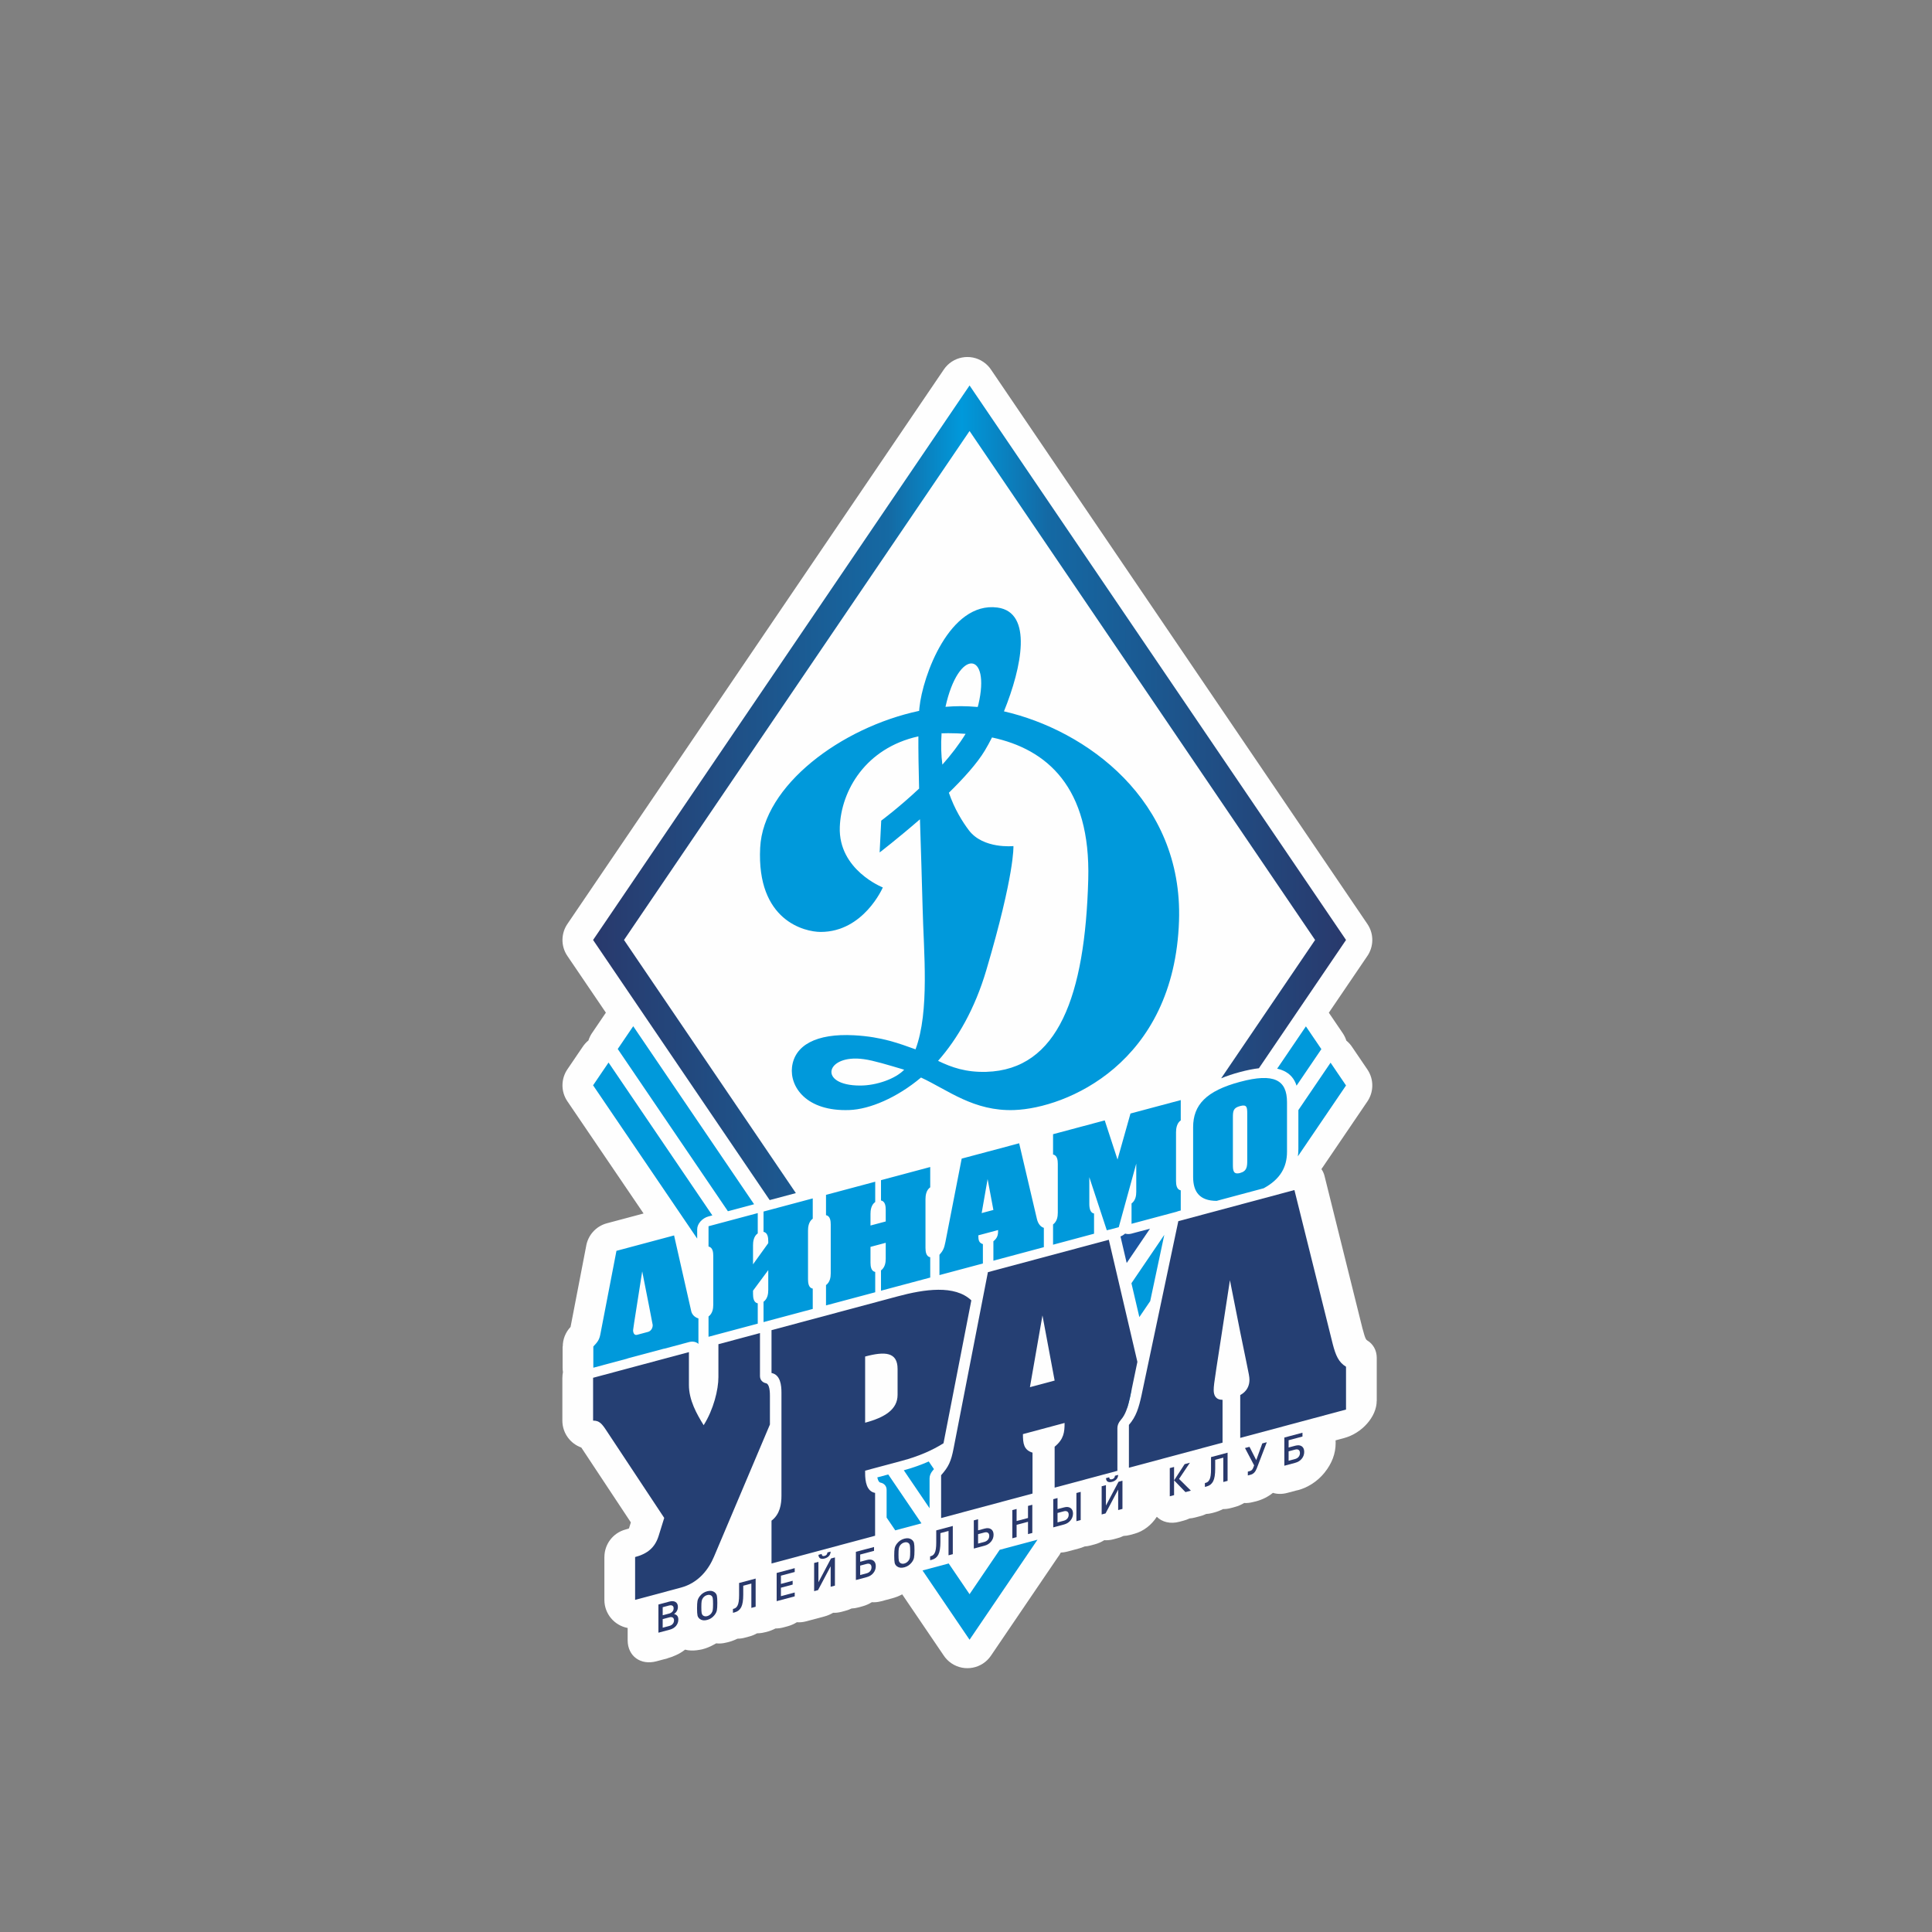 <?xml version="1.0" encoding="UTF-8"?>
<!DOCTYPE svg PUBLIC "-//W3C//DTD SVG 1.1//EN" "http://www.w3.org/Graphics/SVG/1.1/DTD/svg11.dtd">
<!-- Creator: CorelDRAW 2020 (64-Bit) -->
<svg xmlns="http://www.w3.org/2000/svg" xml:space="preserve" width="1276px" height="1276px" version="1.1" style="shape-rendering:geometricPrecision; text-rendering:geometricPrecision; image-rendering:optimizeQuality; fill-rule:evenodd; clip-rule:evenodd"
viewBox="0 0 1276 1276"
 xmlns:xlink="http://www.w3.org/1999/xlink"
 xmlns:xodm="http://www.corel.com/coreldraw/odm/2003">
 <rect x="0" y="0" width="1276" height="1276" fill="#808080" stroke="none"/>
 <defs>
  <style type="text/css">
   <![CDATA[
    .fil5 {fill:#0099DB}
    .fil6 {fill:#253F73}
    .fil0 {fill:#FEFEFE;fill-rule:nonzero}
    .fil3 {fill:#0099DB;fill-rule:nonzero}
    .fil1 {fill:#1A56A2;fill-rule:nonzero}
    .fil7 {fill:#253F73;fill-rule:nonzero}
    .fil4 {fill:#29396C;fill-rule:nonzero}
    .fil2 {fill:url(#id0);fill-rule:nonzero}
   ]]>
  </style>
  <linearGradient id="id0" gradientUnits="userSpaceOnUse" x1="391.71" y1="523.56" x2="888.98" y2="523.56">
   <stop offset="0" style="stop-opacity:1; stop-color:#29396C"/>
   <stop offset="0.392" style="stop-opacity:1; stop-color:#1569A3"/>
   <stop offset="0.49" style="stop-opacity:1; stop-color:#0099DB"/>
   <stop offset="0.604" style="stop-opacity:1; stop-color:#1469A4"/>
   <stop offset="1" style="stop-opacity:1; stop-color:#29396C"/>
  </linearGradient>
 </defs>
 <g id="Слой_x0020_1">
  <g id="_2084184704">
   <path class="fil0" d="M376.83 876.38l10.26 -53.16c1.11,-7.15 6.31,-13.32 13.76,-15.31l24.2 -6.46 -50.33 -74.11c-4.52,-6.67 -4.17,-15.21 0.23,-21.42l9.99 -14.7c1.06,-1.57 2.31,-2.92 3.7,-4.05 0.58,-1.85 1.45,-3.62 2.6,-5.23l8.91 -13.13 -25.43 -37.46c-4.52,-6.67 -4.17,-15.21 0.23,-21.41l248.41 -365.9c5.82,-8.59 17.51,-10.84 26.09,-5.01 2.16,1.45 3.91,3.28 5.24,5.34l6.9 10.16 241.52 355.74c4.52,6.67 4.17,15.21 -0.23,21.41l-25.24 37.17 9.18 13.52c1.05,1.55 1.84,3.21 2.38,4.91 1.56,1.27 2.87,2.75 3.92,4.37l9.99 14.71c4.52,6.67 4.17,15.21 -0.23,21.41l-30.14 44.37c0.92,1.29 1.61,2.77 2.03,4.44l25.07 100.76 0.24 0.81c0.76,2.92 1.4,5.06 2.02,6.18 0.21,0.39 0.46,0.68 0.79,0.87l-0.01 0.01c3.95,2.37 6.4,6.45 6.41,11.68l0 28.29 -0.04 0.01c0.02,10.38 -9.63,21.39 -21.58,24.6l-5.58 1.5c0.03,0.58 0.05,1.17 0.05,1.78 0,6.95 -2.44,13.46 -7.33,19.53 -2.42,3.01 -5.27,5.54 -8.52,7.59 -2.89,1.82 -5.83,3.12 -8.83,3.93 -0.49,0.13 -0.98,0.24 -1.47,0.33l-5.82 1.55c-3.45,0.92 -6.69,0.84 -9.47,-0.04 -3.2,2.6 -6.92,4.47 -11.18,5.61 -0.49,0.13 -0.99,0.24 -1.47,0.34l-0.51 0.13c-2.04,0.54 -4.01,0.74 -5.85,0.62 -1.89,1.15 -3.91,2.03 -6.02,2.6l-2.82 0.76c-1.77,0.47 -3.48,0.68 -5.11,0.66 -1.89,0.97 -3.85,1.73 -5.87,2.26l-1.18 0.32c-1.38,0.37 -2.72,0.58 -4.01,0.64 -1.45,0.69 -2.93,1.2 -4.4,1.55l-3.01 0.8c-1.23,0.32 -2.43,0.52 -3.6,0.61 -1.25,0.59 -2.55,1.08 -3.88,1.43l-2.82 0.76c-6.06,1.62 -11.47,0.21 -14.95,-3.29 -3.43,5.34 -8.81,9.62 -14.85,11.23l-2.82 0.77c-1.48,0.39 -2.92,0.61 -4.3,0.65 -1.55,0.76 -3.15,1.34 -4.75,1.7l-1.9 0.51c-2.13,0.56 -4.18,0.75 -6.09,0.61 -1.95,1.21 -4.06,2.15 -6.25,2.73l-2.82 0.76c-1.32,0.35 -2.6,0.56 -3.84,0.64 -1.4,0.59 -2.86,1.09 -4.37,1.49l-7.14 1.91c-1.48,0.39 -2.91,0.6 -4.29,0.64 -0.59,1.16 -1.29,2.25 -2.1,3.27l-44.03 64.84c-5.82,8.59 -17.51,10.84 -26.1,5.01 -2.15,-1.45 -3.9,-3.28 -5.23,-5.34l-27.28 -40.18c-2.15,1.14 -4.39,2.02 -6.73,2.64l-7.24 1.93c-2.13,0.57 -4.18,0.75 -6.09,0.61 -1.95,1.21 -4.06,2.15 -6.25,2.73l-2.82 0.76c-1.48,0.4 -2.92,0.61 -4.3,0.66 -1.55,0.76 -3.15,1.33 -4.76,1.7l-1.9 0.51c-1.93,0.51 -3.81,0.71 -5.57,0.64 -1.81,1.06 -3.74,1.89 -5.74,2.42l-11.93 3.19c-2.18,0.59 -4.27,0.78 -6.23,0.62 -1.93,1.19 -4.01,2.11 -6.18,2.69l-2.82 0.76c-1.77,0.47 -3.48,0.68 -5.1,0.66 -1.89,0.97 -3.85,1.73 -5.88,2.27 -0.52,0.13 -1.03,0.25 -1.53,0.34 -1.64,0.41 -3.23,0.6 -4.75,0.58 -1.66,0.93 -3.42,1.66 -5.25,2.14l-2.82 0.76c-1.7,0.46 -3.35,0.67 -4.92,0.67 -1.89,0.94 -3.91,1.69 -6.06,2.26 -0.51,0.14 -1.02,0.26 -1.53,0.35 -2.27,0.57 -4.45,0.7 -6.46,0.46 -0.66,0.4 -1.32,0.77 -1.99,1.09 -2.23,1.21 -4.48,2.12 -6.75,2.72 -0.82,0.22 -1.62,0.39 -2.42,0.5 -2.53,0.46 -4.92,0.56 -7.17,0.28 -0.76,-0.1 -1.49,-0.25 -2.18,-0.44 -0.95,0.74 -1.94,1.42 -2.96,2.04 -1.03,0.63 -2.06,1.16 -3.1,1.61 -1.75,0.83 -3.54,1.5 -5.38,1.99l0 0.06 -7.53 2.01c-10.43,2.78 -18.94,-3.41 -18.99,-13.84l0 -8.17c-8.75,-1.64 -15.37,-9.32 -15.37,-18.55l0 -28.29 0.02 0c-0.01,-8.33 5.55,-15.95 13.98,-18.2 1.18,-0.32 1.95,-0.56 2.27,-0.74l0.13 -0.46c0.01,-0.08 0.02,-0.18 0.06,-0.3l0.03 0.01 0.99 -3.2 -32.72 -49.44c-7.3,-2.61 -12.51,-9.58 -12.51,-17.77l0 -28.29 0.02 0c0,-1.26 0.12,-2.51 0.37,-3.72 -0.15,-0.96 -0.23,-1.94 -0.23,-2.94l0 -14.01 0.1 0c0,-4.63 1.7,-9.27 5.13,-12.9l0.03 -0.02z"/>
   <path class="fil1" d="M556.16 832.94l11.43 16.84 -14.56 3.89 0 -4.11c1.01,-1.42 1.72,-2.91 2.22,-4.42 0.72,-2.2 0.91,-4.31 0.91,-6.2l0 -6z"/>
   <path class="fil1" d="M526.16 818.84l-10.36 -15.26 13.49 -3.61 0 4.08c-1.1,1.55 -1.84,3.18 -2.32,4.8 -0.67,2.22 -0.81,4.32 -0.81,5.86l0 4.13z"/>
   <path class="fil1" d="M684.8 921.55l-44.45 65.49 -9.62 -14.17c1.19,-1.68 2.18,-3.36 3.05,-5.22 1.56,-3.3 2.58,-6.92 3.55,-12.02l0.47 -2.43 2.55 3.75 34.21 -50.39 -1.85 10.55c-0.06,0.37 -0.09,0.73 -0.09,1.1 0.02,3.64 3.44,5.68 7.64,4.56l4.54 -1.22z"/>
   <polygon class="fil1" points="731.9,852.16 701.76,896.56 697.36,872.98 726.67,829.8 "/>
   <path class="fil1" d="M759.52 811.49l-15.39 22.66 -4.1 -17.53c1.14,-0.45 2.19,-1.1 3.09,-1.88 1.21,0.39 2.66,0.42 4.22,0.01 0.16,-0.04 0.31,-0.09 0.46,-0.14l11.72 -3.12z"/>
   <path class="fil1" d="M772.34 792.59l-2.07 3.05 -15.44 4.13 0 -4.12c1.01,-1.42 1.72,-2.9 2.21,-4.41 0.72,-2.2 0.91,-4.32 0.91,-6.21l0 -1.3 11.27 -16.6 0 14.86c0,1.82 0.18,3.86 0.89,5.68 0.49,1.28 1.21,2.42 2.23,3.32l0 1.6z"/>
   <path class="fil1" d="M821.37 720.38l-2.49 3.67c-5.45,1.48 -8.57,3.94 -10.58,7.87 -1.39,2.72 -1.52,5.11 -1.52,8.23l0 1.71 -11.27 16.61 0 -15.98c0,-5.35 1.33,-9.5 4.42,-12.56 3.57,-3.54 9.76,-6.46 19.12,-8.96 0.8,-0.21 1.57,-0.41 2.32,-0.59z"/>
   <path class="fil2" d="M647.47 265.07l241.52 355.74c-19.18,28.24 -38.36,56.48 -57.54,84.72 -3.71,0.43 -7.86,1.26 -12.47,2.49 -4.61,1.23 -8.75,2.61 -12.46,4.16l62.04 -91.37 -228.21 -336.15 -228.22 336.15 113.5 167.17 -17.29 4.62c-38.87,-57.27 -77.75,-114.53 -116.63,-171.79 82.86,-122.09 165.76,-244.16 248.64,-366.23l7.12 10.49z"/>
   <path class="fil3" d="M492.96 865.91l-0.61 -0.9c0.19,0.21 0.39,0.41 0.61,0.6l0 0.3z"/>
   <path class="fil3" d="M857.52 733.16l21.26 -31.3 10.21 15.04 -31.8 46.8c0.22,-1.61 0.33,-3.27 0.33,-4.96l0 -25.58z"/>
   <path class="fil3" d="M823.8 782.8l18.73 -27.58 0 7.49c0,5.06 -1.36,9.21 -4.49,12.37 -2.92,2.96 -7.56,5.52 -14.24,7.72z"/>
   <polygon class="fil3" points="775.56,853.82 808.75,804.95 833.72,798.26 766.34,897.45 "/>
   <path class="fil3" d="M704.15 958.95l39.23 -57.75 3.93 16.82c-0.46,2.22 -0.79,3.84 -0.95,4.69 -0.54,2.41 -1.08,4.64 -1.75,6.73l-27.88 41.06 -12.58 3.37 0 -14.92z"/>
   <path class="fil3" d="M586.66 973.82l21.92 32.28 -17.29 4.63 -5.72 -8.43 0 -18.32c0,-2.56 -1.67,-4.33 -4.11,-4.79 -0.7,-0.13 -1.21,-0.88 -1.6,-1.89 -0.19,-0.48 -0.33,-0.99 -0.45,-1.54l7.25 -1.94zm39.91 58.78l13.78 20.29 19.9 -29.31 24.97 -6.68 -44.87 66.07 -31.06 -45.74 17.28 -4.63z"/>
   <path class="fil3" d="M523.83 881.29l39.94 58.82 0 1.54 0.01 0 0 0.02c0.01,2.61 1.77,4.39 4.3,4.79l10.98 16.17 -7.25 1.94 -0.44 0.1c-3.27,0.87 -6.06,3.41 -7.13,6.21l-41.3 -60.82c-0.17,-0.68 -0.37,-1.35 -0.61,-2.01 -0.99,-2.68 -2.6,-5.02 -5.16,-6.53l0 -18.44 6.66 -1.79z"/>
   <polygon class="fil3" points="511.77,863.53 512.44,864.51 511.77,864.69 "/>
   <path class="fil3" d="M477.93 813.69l11.91 17.54 0 5.78 0.01 0c0,1.94 1.01,3.59 2.92,4.36 1.23,0.5 2.67,0.56 4.12,0.25l0.35 0.52 -5.61 7.58c-1.12,1.43 -1.79,3.08 -1.79,4.7l0 2.2c0,1.82 0.18,3.86 0.89,5.68 0.12,0.32 0.26,0.62 0.41,0.92l-12.57 -18.51 0 -17.25c0,-1.66 -0.14,-3.64 -0.83,-5.51 -0.49,-1.33 -1.23,-2.53 -2.3,-3.47l0 -4.12 2.49 -0.67z"/>
   <path class="fil3" d="M401.92 701.76l68.55 100.95 -2.56 0.69c-4.12,1.1 -7.45,4.88 -7.44,8.45l-0.01 0.01 0 6.18 -68.75 -101.24 10.21 -15.04z"/>
   <path class="fil3" d="M491.64 815.99l-3.43 -5.04 4.75 -1.27 0 4.07c-0.52,0.73 -0.95,1.48 -1.32,2.24z"/>
   <path class="fil3" d="M843.51 705.82l18.98 -27.95 10.21 15.04 -16.38 24.12c-1.44,-4.55 -4.22,-7.84 -8.59,-9.84 -1.28,-0.58 -2.69,-1.04 -4.22,-1.37z"/>
   <path class="fil3" d="M829.69 726.17l4.99 -7.35c1.35,0.14 2.51,0.43 3.46,0.87 3.06,1.4 4.39,4.84 4.39,10.21l0 7.43 -11.27 16.6 0 -20.28c0,-3.12 -0.14,-5.43 -1.54,-7.43l-0.03 -0.05z"/>
   <path class="fil3" d="M795.53 776.45l11.25 -16.56 0 10.96c0,2.58 0.05,4.89 1.1,6.97l0.11 0.23c0.99,1.81 2.4,3.06 4.47,3.55l-3.09 4.55c-4.17,0.47 -7.26,0.15 -9.41,-0.87 -2.87,-1.36 -4.23,-4.38 -4.43,-8.83z"/>
   <polygon class="fil3" points="793.9,808.93 781.04,827.85 784.51,811.44 "/>
   <path class="fil3" d="M747.26 847.52l21.7 -31.94c-2.05,9.6 -5.6,26.31 -9.3,43.75l-7.17 10.55 -5.23 -22.36z"/>
   <path class="fil3" d="M685.95 937.79l14.51 -21.37c1.77,-1.4 3.04,-3.27 3.5,-5.15l31.07 -45.74 5.23 22.36 -31.33 46.12c-1.4,-1.08 -3.51,-1.44 -5.86,-0.81l-17.12 4.59z"/>
   <path class="fil3" d="M651.94 987.86l18.37 -27.05c0.95,1.5 2.24,2.76 4,3.77l0 17.28 -22.37 6z"/>
   <polygon class="fil3" points="629.17,988.47 632.33,993.11 629.17,993.96 "/>
   <path class="fil3" d="M613.4 965.24l3.44 5.06 -0.66 0.76c-1.49,1.69 -2.24,3.58 -2.24,5.29l0 19.76 -17.01 -25.05c5.77,-1.59 11.29,-3.54 16.47,-5.82z"/>
   <path class="fil3" d="M593.16 935.42l13.13 19.34c-3.29,1.26 -6.75,2.38 -10.36,3.35l-6.6 1.76 -10.78 -15.88c4.74,-1.75 8.9,-3.89 12.31,-6.58 0.81,-0.64 1.58,-1.3 2.3,-1.99z"/>
   <path class="fil3" d="M551.39 873.91l13.62 20.07c-0.79,1.25 -1.25,2.63 -1.24,3.97l0 24.27 -29.66 -43.68 17.28 -4.63z"/>
   <path class="fil3" d="M514.81 820.04l11.35 16.72 0 10.15c0,1.82 0.19,3.87 0.89,5.69 0.5,1.27 1.22,2.41 2.24,3.31l0 4.1 -6.57 1.76 -7.83 -11.53 0 -0.28 0 -13.1 0 0c-0.01,-1.9 -0.97,-3.53 -2.82,-4.33 -1.56,-0.66 -3.45,-0.61 -5.29,0l6.32 -8.77c0.89,-1.15 1.5,-2.43 1.71,-3.72z"/>
   <polygon class="fil3" points="418.21,677.77 498.04,795.35 480.75,799.97 407.99,692.81 "/>
   <path class="fil4" d="M448.01 1069.58c0,1.61 -0.5,3.01 -1.5,4.22 -1.01,1.21 -2.38,2.05 -4.12,2.51l-7.53 2.01 0 -18.61 7.24 -1.94c1.69,-0.45 3.05,-0.35 4.08,0.29 1.03,0.64 1.54,1.72 1.54,3.24 0,1.88 -0.83,3.45 -2.51,4.72 1.87,0.37 2.8,1.56 2.8,3.56zm-3.92 -5.17c0.54,-0.62 0.81,-1.34 0.81,-2.18 0,-0.84 -0.27,-1.42 -0.81,-1.74 -0.54,-0.33 -1.28,-0.37 -2.22,-0.12l-4.19 1.12 0 5.33 4.19 -1.11c0.94,-0.25 1.68,-0.69 2.22,-1.3zm0.25 8.08c0.55,-0.66 0.82,-1.43 0.82,-2.3 0,-0.87 -0.27,-1.49 -0.82,-1.85 -0.55,-0.36 -1.3,-0.41 -2.24,-0.16l-4.42 1.18 0 5.67 4.42 -1.18c0.94,-0.25 1.69,-0.7 2.24,-1.36z"/>
   <path id="1" class="fil4" d="M473.46 1053.91c0.2,0.94 0.3,2.51 0.3,4.73 0,2.21 -0.1,3.84 -0.3,4.89 -0.2,1.05 -0.73,2.11 -1.58,3.19 -1.26,1.59 -2.86,2.65 -4.81,3.17 -1.96,0.52 -3.56,0.32 -4.81,-0.6 -0.86,-0.63 -1.38,-1.41 -1.59,-2.35 -0.2,-0.94 -0.3,-2.52 -0.3,-4.73 0,-2.22 0.1,-3.85 0.3,-4.89 0.21,-1.05 0.73,-2.11 1.59,-3.2 1.25,-1.59 2.85,-2.64 4.81,-3.16 1.95,-0.52 3.55,-0.32 4.81,0.6 0.85,0.62 1.38,1.41 1.58,2.35zm-2.73 9.48c0.14,-0.78 0.21,-2.12 0.21,-4 0,-1.88 -0.07,-3.18 -0.21,-3.9 -0.14,-0.73 -0.44,-1.26 -0.89,-1.61 -0.73,-0.57 -1.66,-0.71 -2.77,-0.41 -1.12,0.3 -2.04,0.92 -2.77,1.89 -0.46,0.61 -0.75,1.31 -0.89,2.1 -0.14,0.8 -0.21,2.13 -0.21,3.99 0,1.87 0.07,3.16 0.21,3.87 0.14,0.71 0.43,1.25 0.89,1.62 0.75,0.58 1.67,0.73 2.77,0.44 1.1,-0.3 2.02,-0.93 2.77,-1.92 0.45,-0.59 0.75,-1.28 0.89,-2.07z"/>
   <path id="2" class="fil4" d="M499.07 1061.19l-2.83 0.76 0 -16.08 -5.36 1.43 0 5.88c0,3.78 -0.45,6.55 -1.34,8.29 -0.9,1.75 -2.33,2.89 -4.28,3.41l-1.18 0.31 0 -2.54 0.5 -0.13c0.56,-0.15 1.04,-0.38 1.44,-0.71 0.4,-0.32 0.77,-0.81 1.11,-1.46 0.34,-0.65 0.59,-1.54 0.76,-2.67 0.16,-1.13 0.25,-2.52 0.25,-4.16l0 -8.03 10.93 -2.91 0 18.61z"/>
   <polygon id="3" class="fil4" points="524.87,1054.31 512.95,1057.49 512.95,1038.88 524.87,1035.69 524.87,1038.23 515.77,1040.66 515.77,1046.1 523.51,1044.03 523.51,1046.54 515.77,1048.61 515.77,1054.2 524.87,1051.77 "/>
   <path id="4" class="fil4" d="M548.61 1024.76c-0.07,1.24 -0.48,2.24 -1.21,2.99 -0.73,0.75 -1.67,1.28 -2.82,1.59 -1.15,0.31 -2.09,0.28 -2.82,-0.08 -0.74,-0.37 -1.14,-1.15 -1.21,-2.35l2.12 -0.57c0.1,1.16 0.74,1.59 1.91,1.27 1.17,-0.31 1.8,-1.07 1.91,-2.28l2.12 -0.57zm2.82 22.47l-2.82 0.75 0 -13.52 -8.34 15.74 -2.57 0.69 0 -18.62 2.83 -0.75 0 13.49 8.31 -15.71 2.59 -0.69 0 18.62z"/>
   <path id="5" class="fil4" d="M576.81 1030.71c1.07,0.76 1.6,1.98 1.6,3.67 0,1.69 -0.53,3.2 -1.6,4.52 -1.06,1.32 -2.49,2.22 -4.28,2.7l-7.25 1.93 0 -18.62 11.98 -3.19 0 2.54 -9.15 2.44 0 4.78 4.42 -1.18c1.79,-0.48 3.22,-0.34 4.28,0.41zm-1.23 4.42c0,-0.95 -0.28,-1.63 -0.86,-2.04 -0.57,-0.4 -1.37,-0.47 -2.38,-0.2l-4.23 1.13 0 6.22 4.23 -1.13c1.01,-0.27 1.81,-0.76 2.38,-1.46 0.58,-0.7 0.86,-1.54 0.86,-2.52z"/>
   <path id="6" class="fil4" d="M603.67 1019.17c0.21,0.94 0.31,2.52 0.31,4.73 0,2.21 -0.1,3.84 -0.31,4.89 -0.2,1.05 -0.72,2.11 -1.58,3.19 -1.25,1.6 -2.86,2.65 -4.81,3.17 -1.95,0.52 -3.55,0.32 -4.81,-0.6 -0.85,-0.62 -1.38,-1.41 -1.58,-2.35 -0.2,-0.94 -0.3,-2.51 -0.3,-4.73 0,-2.21 0.1,-3.84 0.3,-4.89 0.2,-1.05 0.73,-2.11 1.58,-3.19 1.26,-1.59 2.86,-2.65 4.81,-3.17 1.95,-0.52 3.56,-0.32 4.81,0.6 0.86,0.63 1.38,1.41 1.58,2.35zm-2.73 9.49c0.14,-0.79 0.21,-2.12 0.21,-4.01 0,-1.88 -0.07,-3.18 -0.21,-3.9 -0.14,-0.72 -0.43,-1.26 -0.89,-1.61 -0.73,-0.57 -1.65,-0.71 -2.77,-0.41 -1.11,0.3 -2.04,0.93 -2.77,1.89 -0.45,0.61 -0.75,1.31 -0.89,2.11 -0.14,0.79 -0.21,2.12 -0.21,3.99 0,1.86 0.07,3.15 0.21,3.86 0.14,0.72 0.44,1.26 0.89,1.62 0.75,0.59 1.67,0.73 2.77,0.44 1.1,-0.29 2.02,-0.93 2.77,-1.91 0.46,-0.6 0.75,-1.29 0.89,-2.07z"/>
   <path id="7" class="fil4" d="M629.28 1026.46l-2.82 0.75 0 -16.08 -5.36 1.43 0 5.88c0,3.79 -0.45,6.55 -1.35,8.3 -0.9,1.75 -2.32,2.88 -4.27,3.4l-1.18 0.31 0 -2.53 0.5 -0.14c0.55,-0.14 1.03,-0.38 1.43,-0.71 0.41,-0.32 0.78,-0.81 1.12,-1.46 0.34,-0.64 0.59,-1.53 0.75,-2.67 0.17,-1.13 0.25,-2.52 0.25,-4.16l0 -8.02 10.93 -2.92 0 18.62z"/>
   <path id="8" class="fil4" d="M654.59 1009.98c1.08,0.76 1.62,1.97 1.62,3.65 0,1.67 -0.55,3.18 -1.64,4.51 -1.09,1.34 -2.51,2.24 -4.27,2.71l-7.14 1.91 0 -18.62 2.82 -0.75 0 7.32 4.32 -1.15c1.78,-0.48 3.21,-0.34 4.29,0.42zm-1.23 4.41c0,-0.96 -0.29,-1.64 -0.88,-2.04 -0.58,-0.41 -1.39,-0.47 -2.42,-0.19l-4.08 1.08 0 6.22 4.08 -1.08c1.03,-0.28 1.84,-0.77 2.42,-1.47 0.59,-0.71 0.88,-1.55 0.88,-2.52z"/>
   <polygon id="9" class="fil4" points="681.8,1012.45 678.95,1013.21 678.95,1005.08 671.42,1007.09 671.42,1015.22 668.6,1015.97 668.6,997.35 671.42,996.6 671.42,1004.57 678.95,1002.57 678.95,994.59 681.8,993.83 "/>
   <path id="10" class="fil4" d="M713.75 1003.92l-2.83 0.76 0 -18.62 2.83 -0.75 0 18.61zm-6.7 -7.93c1.08,0.75 1.62,1.97 1.62,3.64 0,1.67 -0.54,3.18 -1.63,4.52 -1.09,1.33 -2.51,2.23 -4.27,2.7l-7.14 1.91 0 -18.62 2.82 -0.75 0 7.32 4.32 -1.15c1.77,-0.47 3.2,-0.33 4.28,0.43zm-1.23 4.4c0,-0.96 -0.29,-1.64 -0.87,-2.04 -0.59,-0.4 -1.39,-0.46 -2.42,-0.19l-4.08 1.09 0 6.22 4.08 -1.09c1.03,-0.27 1.83,-0.76 2.42,-1.47 0.58,-0.7 0.87,-1.54 0.87,-2.52z"/>
   <path id="11" class="fil4" d="M738.5 974.1c-0.07,1.24 -0.47,2.24 -1.2,2.99 -0.73,0.76 -1.67,1.29 -2.82,1.59 -1.15,0.31 -2.09,0.28 -2.83,-0.08 -0.73,-0.36 -1.13,-1.15 -1.2,-2.35l2.12 -0.56c0.1,1.16 0.74,1.58 1.91,1.27 1.16,-0.32 1.8,-1.08 1.9,-2.29l2.12 -0.57zm2.83 22.47l-2.83 0.75 0 -13.52 -8.34 15.75 -2.56 0.68 0 -18.62 2.82 -0.75 0 13.49 8.32 -15.71 2.59 -0.69 0 18.62z"/>
   <path id="12" class="fil4" d="M775.42 987.47l-2.83 0.76 0 -18.62 2.83 -0.75 0 18.61zm11.11 -2.96l-3.58 0.96 -7.51 -7.76 6.96 -10.71 3.47 -0.93 -7.16 10.69 7.82 7.75z"/>
   <path id="13" class="fil4" d="M810.76 978.04l-2.82 0.76 0 -16.08 -5.36 1.43 0 5.88c0,3.78 -0.45,6.55 -1.35,8.3 -0.9,1.74 -2.32,2.88 -4.27,3.4l-1.18 0.31 0 -2.54 0.5 -0.13c0.55,-0.15 1.03,-0.38 1.44,-0.71 0.4,-0.32 0.77,-0.81 1.11,-1.46 0.34,-0.65 0.59,-1.54 0.76,-2.67 0.16,-1.13 0.24,-2.52 0.24,-4.16l0 -8.02 10.93 -2.92 0 18.61z"/>
   <path id="14" class="fil4" d="M836.67 952.52l-6.67 17.36c-0.87,2.25 -2.18,3.61 -3.92,4.08l-1.94 0.52 0 -2.54 1.34 -0.36c1.03,-0.27 1.75,-0.96 2.17,-2.07l0.65 -1.69 -6.04 -11.46 2.98 -0.79 4.45 8.77 4 -11.03 2.98 -0.79z"/>
   <path id="15" class="fil4" d="M859.78 955.23c1.06,0.75 1.59,1.98 1.59,3.67 0,1.69 -0.53,3.19 -1.59,4.51 -1.07,1.32 -2.49,2.22 -4.29,2.7l-7.24 1.94 0 -18.62 11.97 -3.19 0 2.53 -9.15 2.44 0 4.79 4.42 -1.18c1.8,-0.48 3.22,-0.34 4.29,0.41zm-1.23 4.42c0,-0.96 -0.29,-1.64 -0.86,-2.05 -0.58,-0.4 -1.37,-0.47 -2.38,-0.2l-4.24 1.13 0 6.23 4.24 -1.13c1.01,-0.27 1.8,-0.76 2.38,-1.46 0.57,-0.7 0.86,-1.54 0.86,-2.52z"/>
   <path class="fil5" d="M407.14 826.12l-10.64 55.15c-0.69,3.68 -1.97,5.22 -4.63,8.03l0 14.01 22.25 -5.96c0.25,-0.12 0.51,-0.23 0.77,-0.29l23.37 -6.25c0.23,-0.06 0.46,-0.09 0.68,-0.11l15.57 -4.17 0.48 -0.14c2.61,-0.69 4.92,-0.16 6.29,1.21l0 -16.84c-2.66,-0.79 -4.28,-2.76 -4.74,-4.73l-11.34 -50.08 -38.06 10.17zm20.83 53.54l-7.18 1.92c-1.96,0.52 -2.66,-1.39 -2.66,-3.09 0,-0.9 4.05,-25.89 6.02,-38.81 2.31,11.78 6.94,34.95 6.94,35.45 0,2.2 -1.27,4.04 -3.12,4.53zm69.37 -27.23l10.06 -13.59 0 13.1c0,2.7 -0.46,5.83 -3.12,7.84l0 13.4 18.69 -4.99 7.5 -2.01 0.47 -0.14c0.19,-0.05 0.37,-0.09 0.55,-0.13l5.29 -1.41 0 -13.41c-2.66,-0.48 -3.12,-3.56 -3.12,-6.16l0 -32.21c0,-2.2 0.35,-5.89 3.12,-7.83l0 -13.4 -32.5 8.68 0 13.4c2.77,0.56 3.12,3.77 3.12,6.17l0 1.3 -10.06 13.99 0 -12.6c0,-2.2 0.34,-5.9 3.12,-7.84l0 -13.4 -32.51 8.68 0 13.4c2.78,0.56 3.13,3.77 3.13,6.17l0 32.2c0,2.71 -0.47,5.83 -3.13,7.84l0 13.4 32.51 -8.68 0 -13.4c-2.66,-0.49 -3.12,-3.57 -3.12,-6.17l0 -2.2zm77.58 -28.93l10.06 -2.68 0 10.4c0,2.7 -0.46,5.82 -3.12,7.83l0 13.4 32.51 -8.68 0 -13.4c-2.66,-0.49 -3.13,-3.57 -3.13,-6.17l0 -32.2c0,-2.2 0.35,-5.89 3.13,-7.84l0 -13.4 -32.51 8.69 0 13.4c2.78,0.56 3.12,3.76 3.12,6.16l0 7.71 -10.06 2.68 0 -7.7c0,-2.2 0.35,-5.89 3.12,-7.83l0 -13.4 -32.5 8.68 0 13.4c2.77,0.56 3.12,3.77 3.12,6.17l0 32.2c0,2.7 -0.46,5.83 -3.12,7.84l0 13.4 32.5 -8.68 0 -13.41c-2.66,-0.49 -3.12,-3.56 -3.12,-6.17l0 -10.4zm98.18 -68.42l-37.95 10.13 -10.75 55.08c-0.82,4.22 -1.62,5.83 -3.94,8.45l0 13.4 28.69 -7.66 0 -12.8c-2.78,-0.86 -3.01,-2.9 -3.01,-5.8l13.07 -3.49c0,2.9 -0.23,5.06 -3.12,7.43l0 12.81 2.36 -0.63 30.96 -8.3 0 -12.77c-2.32,-0.69 -3.94,-2.95 -4.63,-6.07l-11.68 -49.78zm-17.01 44.04l-7.75 2.07 3.93 -22.45 3.82 20.38zm81.98 -33.3l-8.44 -25.85 -34.13 9.12 0 13.4c2.78,0.56 3.13,3.77 3.13,6.17l0 32.2c0,2.7 -0.47,5.83 -3.13,7.84l0 13.37 27.07 -7.26 0 -13.34c-2.43,-0.35 -3.12,-3.37 -3.12,-6.17l0 -17.8 11.55 35.06 1.13 -0.31c0.41,-0.12 0.82,-0.2 1.22,-0.26l5.53 -1.48 11.57 -41.99 0 18.5c0,2.7 -0.46,5.82 -3.12,7.83l0 13.41 29.55 -7.9c0.43,-0.18 0.86,-0.33 1.31,-0.45l1.64 -0.44 0 -13.3c-2.66,-0.49 -3.12,-3.56 -3.12,-6.17l0 -32.2c0,-2.3 0.46,-6.02 3.12,-7.83l0 -13.41 -33.2 8.87 -8.56 30.39zm96.52 18.98c10.95,-5.93 15.42,-13.96 15.42,-24.08l0 -32.8c0,-14.7 -8.56,-19.42 -31,-13.42 -22.44,5.99 -31,15.28 -31,29.98l0 32.81c0,10.14 4.5,15.78 15.52,15.83l31.06 -8.32zm-15.58 -10.09c-4.63,1.23 -4.74,-1.84 -4.74,-5.84l0 -30.7c0,-4.4 0.23,-6.47 4.74,-7.67 4.51,-1.21 4.74,0.73 4.74,5.13l0 30.71c0,4 -0.11,7.13 -4.74,8.37z"/>
   <path class="fil6" d="M391.71 909.97l0 28.29c4.14,-0.05 5.84,2.02 9.01,6.88l37.97 57.38 -3.65 11.74c-2.43,7.83 -7.3,11.88 -15.58,14.1l0 28.29 30.19 -8.09c11.93,-3.19 18.5,-12.34 21.91,-20.44l36.94 -87.3 0 -18.98c0,-2.07 -0.13,-4.44 -0.77,-6.2 -0.38,-1.01 -0.9,-1.8 -1.65,-2.03 -2.46,-0.45 -4.14,-2.22 -4.15,-4.79l0 -28.29 0.02 0 0 -0.1 -27.47 7.36 0 21.75c0,8.23 -3.17,21.32 -9.74,31.74 -4.62,-7.42 -9.74,-16.6 -9.74,-26.52l0 -21.75 -63.29 16.96zm131.4 0.81c2.55,-3.4 5.53,-7.1 7.85,-9.83l0 -21.57 -13.79 3.7 0 18.44c2.56,1.51 4.17,3.85 5.16,6.53 0.33,0.89 0.58,1.81 0.78,2.73z"/>
   <path class="fil6" d="M509.55 878.51l0 28.29c5.84,1.17 6.57,7.95 6.57,13.01l0 67.98c0,5.7 -0.97,12.3 -6.57,16.54l0 28.29 68.41 -18.33 0 -28.29c-5.6,-1.03 -6.58,-7.53 -6.58,-13.01l0 -1.69 24.59 -6.59c10.15,-2.72 19.35,-6.58 27.17,-11.5l18.38 -94.38c-10.95,-10.39 -30.96,-7.39 -48.71,-2.63l-83.26 22.31zm131.46 58.2c5.6,-7.95 8.76,-17.26 8.76,-27.8l0 -17.19 -8.76 44.99zm-69.63 -40.78c13.15,-3.53 21.43,-3 21.43,8.19l0 17.1c0,9.71 -8.52,14.95 -21.43,18.41l0 -43.7z"/>
   <path class="fil6" d="M732.32 818.82l-79.85 21.39 -22.64 116.27c-1.7,8.9 -3.4,12.31 -8.27,17.84l0 28.29 60.37 -16.18 0 -27.02c-5.84,-1.81 -6.33,-6.11 -6.33,-12.24l27.51 -7.37c0,6.12 -0.49,10.69 -6.57,15.7l0 27.02 41.45 -11.11 0 -0.01 0 -28.29c0,-1.7 0.75,-3.6 2.24,-5.29 1.56,-1.78 2.68,-3.8 3.57,-6.08 1.07,-2.73 1.82,-5.72 2.56,-9.03 0.48,-2.48 2.34,-11.4 4.83,-23.26l-18.87 -80.63zm34.33 138.3l0 -20.41c-3.22,-0.95 -5.8,-3.37 -7.6,-6.8 -0.31,0.94 -0.63,1.87 -0.99,2.77 -1.21,3.09 -2.74,6.02 -4.84,8.88l0 19.16 13.43 -3.6zm-70.11 -45.32l-16.32 4.37 8.28 -47.4 8.04 43.03z"/>
   <path class="fil7" d="M888.99 930.95l0 -28.29c-4.87,-2.91 -6.82,-7.46 -8.77,-14.96l-25.31 -101.73 -76.68 20.55 -24.35 115.24c-1.7,7.64 -3.41,13.8 -8.28,19.32l0 28.29 61.84 -16.57 0 -28.28c-4.63,-0.03 -5.84,-3.08 -5.84,-6.46 0,-4.65 1.21,-10.04 10.71,-72.54 11.44,58.58 12.9,61.99 12.9,65.79 0,3.59 -1.46,7.57 -6.09,10.07l0 28.29 69.87 -18.72z"/>
   <path class="fil3" d="M718.74 580.86c-2.1,76.66 -19.82,125.64 -67.32,127.05 -13.51,0.38 -22.95,-2.94 -31.87,-7.27 12.83,-14.55 24.29,-34.26 31.87,-59.93 18.93,-64.05 17.9,-81.91 17.9,-81.91 0,0 -20,2.1 -29.47,-10.5 -4.17,-5.54 -9.37,-13.79 -13.16,-24.73 9.77,-9.55 18.66,-19.42 23.68,-27.76 1.55,-2.58 3.18,-5.53 4.81,-8.75 36.28,7.74 65.25,32.79 63.56,93.8zm-150.63 136.1c-28.39,0 -22.76,-20.94 2.32,-17.44 6.51,0.88 15.87,3.76 26.74,6.98 -5.76,6.04 -18.31,10.46 -29.06,10.46zm53.62 -232.61l0.01 -0.01 0.17 -0.47c0,0.17 -0.02,0.33 -0.04,0.47 1.41,-0.06 2.85,-0.1 4.31,-0.1 3.87,0 7.72,0.14 11.55,0.43 -4.27,7 -9.64,13.92 -15.33,20.34 -0.82,-6.3 -1.05,-13.18 -0.53,-20.67 -0.04,0 -0.1,0.01 -0.14,0.01zm24.45 -19.02c-0.14,0.54 -0.31,1.1 -0.45,1.6 -3.83,-0.33 -7.56,-0.54 -11.13,-0.54 -3.32,0 -6.72,0.16 -10.15,0.44 8.65,-39.21 30,-36.71 21.73,-1.5zm16.89 4.49c11.81,-29.16 19.21,-65.4 -4.28,-68.56 -31.56,-4.19 -49.45,45.19 -51.55,66.17 -0.06,0.66 -0.12,1.3 -0.17,1.99l-0.04 0.06 -0.03 0.03c-51.45,10.96 -102.88,49.28 -104.94,90.34 -2.44,48.28 29.45,55.65 39.98,55.65 28.39,0 41.02,-29.37 41.02,-29.37 0,0 -29.46,-11.56 -28.41,-39.93 0.9,-24.16 17.11,-52.13 51.83,-59.85l0.07 0.03c-0.05,9.75 0.15,21.63 0.48,34.44 -13.43,12.62 -25.02,21.18 -25.02,21.18l-1.05 21.01c0,0 12.17,-9.33 26.63,-21.91 0.61,20.14 1.35,40.99 1.76,58.63 0.68,28.63 4.72,68.18 -4.68,93.32 -10.6,-3.77 -22.05,-8.29 -40.54,-9.29 -25.2,-1.37 -39.34,6.68 -41.04,21.02 -1.53,13.02 9.47,29.41 37.88,28.35 13.41,-0.48 31.44,-8.12 47.32,-21.46 17.89,8.29 34.85,22.45 61.68,21.46 33.88,-1.23 105.57,-30.49 108.72,-124.96 2.67,-79.82 -61.42,-125.94 -115.62,-138.35z"/>
  </g>
 </g>
</svg>
